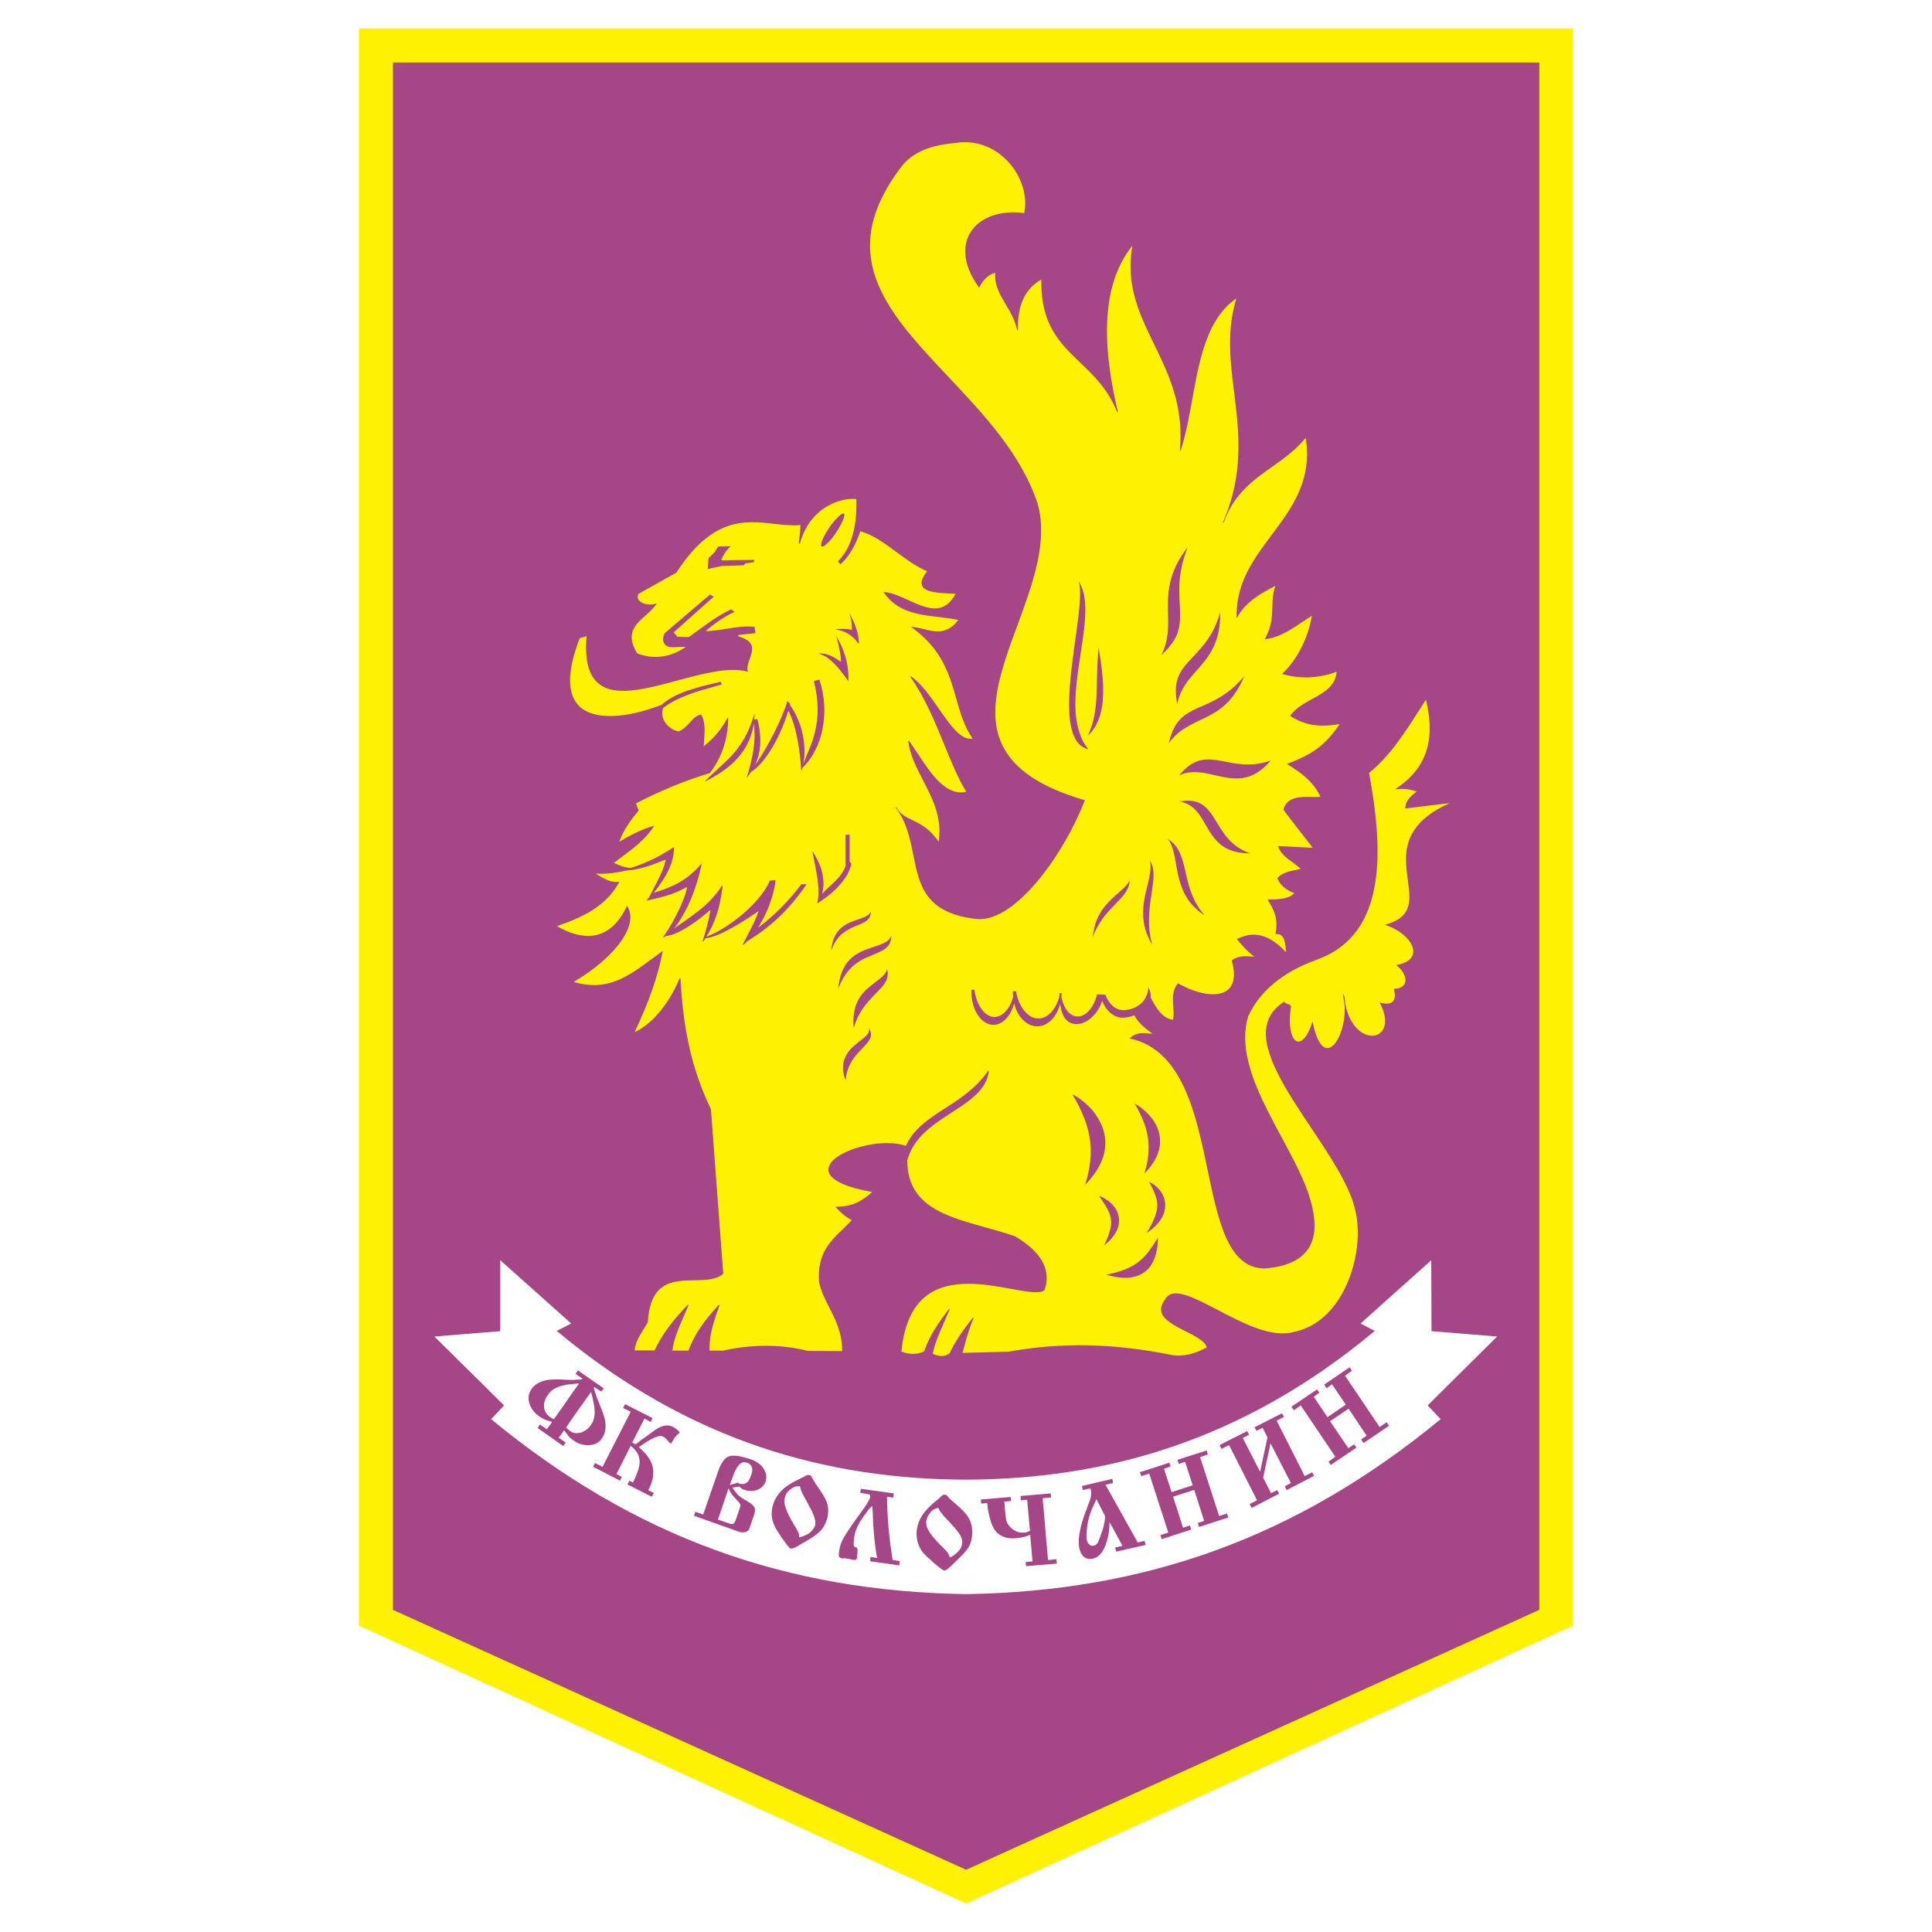<?xml version="1.0" encoding="utf-8"?>
<!-- Generator: Adobe Illustrator 13.0.0, SVG Export Plug-In . SVG Version: 6.00 Build 14948)  -->
<!DOCTYPE svg PUBLIC "-//W3C//DTD SVG 1.0//EN" "http://www.w3.org/TR/2001/REC-SVG-20010904/DTD/svg10.dtd">
<svg version="1.0" id="Layer_1" xmlns="http://www.w3.org/2000/svg" xmlns:xlink="http://www.w3.org/1999/xlink" x="0px" y="0px"
	 width="192.756px" height="192.756px" viewBox="0 0 192.756 192.756" enable-background="new 0 0 192.756 192.756"
	 xml:space="preserve">
<g>
	<polygon fill-rule="evenodd" clip-rule="evenodd" fill="#FFFFFF" points="0,0 192.756,0 192.756,192.756 0,192.756 0,0 	"/>
	<polygon fill-rule="evenodd" clip-rule="evenodd" fill="#FFF200" points="35.805,162.189 96.391,189.922 156.951,162.189 
		156.951,2.834 35.805,2.834 35.805,162.189 	"/>
	<polygon fill-rule="evenodd" clip-rule="evenodd" fill="#A54686" points="39.204,160.617 96.391,186.547 153.577,160.617 
		153.577,6.234 39.204,6.234 39.204,160.617 	"/>
	<path fill-rule="evenodd" clip-rule="evenodd" fill="#FFF200" d="M103.531,50.269c1.053,3.769-0.505,8.001-2.012,12.094
		c-1.641,4.454-3.189,8.661-1.457,12.094c1.194,2.366,3.855,4.123,8.136,5.369l0.04,0.012l-0.015,0.039
		c-1.966,5.116-6.775,12.071-10.695,11.822c-5.238-0.545-5.803-3.374-6.402-6.368c-0.327-1.636-0.666-3.327-1.768-4.759v0
		c-0.001-0.002-0.002-0.003-0.003-0.005l0.063-0.042c0.001,0.002,0.002,0.004,0.003,0.005l0,0c0.385,0.714,0.958,0.987,1.623,1.304
		c0.804,0.384,1.714,0.831,2.602,2.141c0.053-0.354,0.085-0.698,0.085-1.031c0-1.924-0.822-3.512-1.621-5.056
		c-0.676-1.306-1.314-2.541-1.492-3.957l0.068-0.027l0.919,1.344c1.303,1.974,2.78,4.203,4.8,3.748
		c-0.827-1.35-1.49-2.973-2.191-4.692c-0.933-2.289-1.898-4.656-3.386-6.774l0.053-0.053c1.058,0.733,1.954,2.026,2.821,3.276
		c1.121,1.616,2.181,3.139,3.335,2.939c-0.841-1.224-1.228-2.57-1.633-3.994c-0.684-2.407-1.392-4.896-4.416-7.082l-0.108-0.078
		l0.133,0.009c0.347,0.025,0.708,0.114,1.091,0.208c1.187,0.292,2.412,0.586,3.502-0.905c-0.628-0.126-1.28-0.207-1.911-0.283
		c-2.134-0.256-4.149-0.498-5.506-2.436l-0.046-0.066l0.08,0.006c0.763,0.057,1.604,0.44,2.418,0.812
		c1.728,0.788,3.512,1.594,4.692-0.637c-0.099-0.005-0.438-0.021-0.438-0.021c-1.214-0.053-2.59-0.114-2.892-0.781
		c-0.04-0.088-0.06-0.183-0.06-0.286c0-0.312,0.19-0.699,0.559-1.164c-0.98-0.386-2.016-1.146-3.018-1.885
		c-1.217-0.897-2.476-1.821-3.653-2.092c-0.359,1.028-0.905,2.315-1.951,3.253l-0.028,0.025l-0.252-0.284l0.025-0.025
		c1.211-1.211,1.823-3.133,1.823-5.719c0-0.151-0.003-0.306-0.007-0.461c-0.937-0.194-4.44,0.351-5.61,4.316
		c-0.031,0.093-0.049,0.142-0.093,0.131c-0.049-0.011-0.052-0.025,0.015-0.557c0.049-0.388,0.163-1.297,0.063-1.343
		c0,0-0.014,0-0.069,0.044c-0.818,0.058-1.645-0.036-2.52-0.134c-2.883-0.326-6.151-0.695-9.744,4.874l-3.743,2.096
		c-0.148,0.194-0.155,0.411-0.022,0.609c0.237,0.352,0.916,0.611,1.707,0.396l0.098-0.026l-0.056,0.084
		c-0.275,0.417-0.676,0.771-1.064,1.116c-1.042,0.924-2.027,1.795-0.831,3.775c1.639,0.645,3.361,0.405,4.871-0.658
		c-0.228,0.008-1.278,0.045-1.278,0.045c-0.285,0.026-0.664-0.048-0.872-0.334c-0.128-0.176-0.233-0.498,0.007-1.051l4.537-3.874
		l0.373,0.218c0,0-3.939,3.513-3.995,3.562c0.044,0.051,0.379,0.44,0.379,0.44l1.119,0.032l1.101-0.794
		c0.978-0.719,1.901-1.398,3.129-1.972l0.36,0.24l-0.061,0.029c-1.001,0.477-1.93,1.104-2.838,1.898
		c0.711-0.012,1.417-0.121,2.099-0.233c0.953-0.157,1.854-0.305,2.757-0.19l0.029,0.003l0.085,0.626c0,0-1.639,0.171-1.705,0.178
		c0,0.04,0,0.108,0,0.142c0.673,0.192,1.091,0.453,1.27,0.799c0.076,0.146,0.105,0.3,0.105,0.458c0,0.319-0.121,0.656-0.239,0.986
		c-0.115,0.322-0.234,0.652-0.234,0.957c0,0.092,0.01,0.181,0.036,0.267l0.019,0.064l-0.065-0.018
		c-1.833-0.495-4.44,0.208-6.962,0.887c-3.207,0.864-6.236,1.68-7.896,0.289c-0.826-0.691-1.232-1.875-1.232-3.601
		c0-0.347,0.019-0.719,0.052-1.111c-0.09,0.029-0.686,0.215-0.686,0.215c-0.64,1.657-0.959,3.059-0.959,4.197
		c0,1.102,0.3,1.958,0.9,2.558c1.379,1.38,4.466,1.332,8.244-0.123c1.309-1.214,3.611-1.76,5.461-2.199l0.424-0.101l0.103,0.272
		l-0.92,0.264c-1.548,0.431-3.474,0.968-4.93,2.083c-0.192,0.602-0.018,1.083,0.163,1.38c0.296,0.49,0.835,0.856,1.385,0.958
		c0.485-0.194,0.808-0.55,1.12-0.893c0.329-0.361,0.639-0.703,1.095-0.784l0.025-0.005l0.014,0.022
		c0.264,0.422,0.338,0.982,0.338,1.571c0,0.401-0.035,0.816-0.068,1.209c0,0-0.02,0.255-0.029,0.374
		c1.022-0.803,1.804-1.734,2.382-2.847l0.072,0.018c-0.029,2.109-0.621,3.901-1.829,5.491c-2.417,0.723-4.897,1.742-7.372,3.027
		c0.022,0.06,0.261,0.715,0.261,0.715c-0.845,1.009-1.496,1.932-1.93,3.109c1.069-0.625,2.215-1.241,3.387-1.572l0.095-0.027
		l-0.052,0.083c-0.781,1.258-2.088,2.228-3.352,3.166c0,0-0.523,0.391-0.613,0.458c0.589,0.3,1.182,0.483,1.664,0.506
		c1.731-0.535,2.962-1.207,4.279-2.051l0.059-0.038l-0.001,0.071c-0.022,1.403-0.635,2.756-2.019,4.494
		c2.015-0.621,3.311-1.246,4.692-2.845l0.094-0.109l-0.028,0.141c-0.382,1.936-1.298,4.583-2.727,6.368
		c0.217-0.151,0.557-0.388,0.557-0.388c1.69-1.171,3.149-2.182,4.206-3.876l0.07,0.024c-0.233,2.1-0.769,3.755-1.625,5.069
		c1.91-0.673,5.341-3.195,6.347-5.621l0.034-0.019l0.04,0.038c0.019,0.018,0.131-0.008,0.192-0.022
		c0.115-0.027,0.215-0.05,0.265-0.004c0.012,0.011,0.025,0.031,0.025,0.061c0,0.005,0,0.011-0.001,0.018
		c-0.134,1.139-0.683,3.017-1.757,4.663c1.552-1.14,3.113-2.706,4.333-4.351h0.529l-0.041,0.06
		c-1.663,2.421-3.529,4.207-5.865,5.612l-0.095,0.098l-0.317,0.288l-0.055-0.048l0.494-0.954c0.426-0.805,0.821-1.57,1.082-2.376
		c-0.778,0.548-3.762,2.588-5.294,2.713l-0.224,0.324l-0.069-0.031c0.366-1.147,0.614-2.041,0.791-3.136
		c-1.011,0.907-3.139,2.531-4.463,2.621l-0.203,0.152l-0.055-0.048l0.058-0.074c0,0,0.043-0.053,0.014-0.036
		c0-0.047,0.042-0.089,0.057-0.072c0.957-1.41,2.057-3.558,2.262-4.83c-1.285,0.72-2.117,0.924-3.468,1.247l-0.579,0.139l0.26-0.357
		l0.418-0.809c0.534-1.016,1.08-2.063,1.235-2.942c-1.265,0.515-2.604,1.017-3.895,1.091c-0.804,0.177-1.983,0.392-3.086,0.312
		c0.83,0.53,1.581,0.942,2.285,0.806l0.078-0.015l-0.038,0.07c-1.287,2.424-3.736,3.541-6.205,4.378
		c1.582,0.908,2.991,1.187,4.186,0.817c1.143-0.354,2.081-1.293,2.789-2.793l0.031-0.065l0.036,0.062
		c0.193,0.33,0.29,0.694,0.29,1.089c0,0.236-0.035,0.484-0.104,0.743c-0.557,2.068-3.174,4.343-5.549,5.707
		c3.333,1.027,5.507-0.584,7.804-2.296l1.083-0.796l-0.018,0.096c-0.471,2.444-1.365,5-2.799,8.026
		c1.772-0.836,3.45-2.844,4.502-5.408l0.073,0.012c0.223,3.83,0.758,8.377,3.044,13.064l1.23,16.422
		c-0.681,0.611-1.739,0.631-2.859,0.652c-2.171,0.043-4.416,0.088-4.668,4.184l-0.403,0.672c-0.431,0.693-0.872,1.412-0.905,2.139
		c0.084,0,1.944,0,1.988,0c0.7-1.51,1.693-2.873,3.319-4.557l0.062,0.041l-0.494,1.162c-0.483,1.104-0.979,2.244-1.119,3.379
		c0.085,0,1.557,0,1.604,0c0.556-1.51,1.494-2.924,3.042-4.58l0.064,0.039l-0.047,0.135c-0.489,1.396-0.953,2.725-0.953,4.068
		c0,0.111,0.004,0.225,0.011,0.338c0.07,0,1.35,0,1.35,0c2.885-0.652,5.812-0.645,8.458,0.025c0,0,3.337,0.023,3.412,0.025
		c0-0.01,0-0.018,0-0.025c0-1.809-0.648-3.078-1.276-4.305c-0.44-0.861-0.855-1.672-1.033-2.633
		c-0.011-0.176-0.017-0.346-0.017-0.51c0-2.408,1.21-3.564,2.384-4.684c0,0,0.844-0.852,0.908-0.914
		c-0.547-0.25-1.175-0.816-1.59-1.277l-0.057-0.062h0.085c1.747,0,2.638-0.633,3.594-1.463c-2.583-0.467-4.083-1.152-4.334-1.988
		c-0.024-0.082-0.037-0.166-0.037-0.25c0-0.316,0.171-0.643,0.505-0.959c1.338-1.266,5.069-2.17,7.229-1.41
		c0.775-1.723,2.292-2.705,3.901-3.744c1.522-0.982,3.096-1.998,4.308-3.744l0.069,0.027c-0.226,1.881-1.91,2.971-3.693,4.125
		c-1.885,1.221-3.834,2.482-4.45,4.801c0.02,4.51,3.801,5.559,7.804,6.668c0.973,0.271,1.978,0.551,2.935,0.885
		c2.654,1.545,3.678,3.402,2.945,5.391c-0.516,0.373-1.743,0.148-3.298-0.137c-2.575-0.469-6.102-1.115-8.454,0.67
		c-1.421,1.078-2.265,2.955-2.512,5.576c0.784,0.32,1.612,0.311,2.257-0.012c0.624-1.742,1.489-2.902,2.492-4.248l0.066,0.037
		l-0.598,1.404c-0.442,1-0.898,2.033-1.093,3.049c0.531,0.227,1.101,0.373,1.671-0.043c0.502-1.072,1.311-2.303,2.339-3.561
		l0.064,0.039c-0.439,1.012-0.721,2.061-0.993,3.074c0,0-0.086,0.32-0.107,0.398c0.1-0.002,4.611-0.125,4.611-0.125
		c5.314-0.953,10.511-0.84,16.351,0.355c1.089,0.137,2.139-0.102,3.396-0.768c-0.101-0.596-1.048-1.08-2.058-1.59
		c-1.12-0.566-2.278-1.152-2.47-1.982c-0.019-0.08-0.027-0.16-0.027-0.24c0-0.291,0.118-0.59,0.357-0.904
		c0.144-0.307,0.363-0.512,0.654-0.609c0.984-0.332,2.681,0.555,4.646,1.582c2.506,1.311,5.345,2.795,7.541,2.203
		c1.859-0.354,3.467-1.549,4.646-3.455c1.615-2.609,2.217-6.301,1.463-8.98c-0.588-2.334-2.478-5.162-4.304-7.898
		c-2.476-3.707-5.036-7.539-4.462-10.27c0.203-0.967,0.769-1.736,1.729-2.348l0.047-0.031l0.011,0.055
		c0.021,0.102,0.167,0.15,0.309,0.195c0.168,0.055,0.343,0.113,0.326,0.275c-0.316,2.1,0.085,3.332,0.646,3.467
		c0.382,0.09,0.967-0.352,1.463-1.861l0.044-0.135l0.029,0.139c0.384,1.848,0.9,2.373,1.266,2.488
		c0.247,0.078,0.502-0.004,0.759-0.244c0.651-0.609,1.159-2.1,1.159-3.623c0-0.162-0.015-0.326-0.026-0.488
		c-0.06-0.291-0.107-0.602-0.137-0.938l0.075-0.012c0.073,0.303,0.112,0.617,0.136,0.934c0.382,1.869,1.329,2.82,2.169,3.086
		c0.584,0.184,1.136,0.051,1.476-0.354c0.497-0.594,0.433-1.643-0.173-2.803l-0.04-0.076l0.083,0.021
		c0.579,0.15,0.989,0.113,1.22-0.113c0.142-0.141,0.214-0.352,0.214-0.631c0-0.176-0.028-0.377-0.084-0.605l-0.012-0.047h0.048
		c0.544-0.01,0.931-0.225,1.062-0.586c0.032-0.09,0.048-0.186,0.048-0.287c0-0.441-0.307-0.97-0.855-1.445l-0.061-0.052l0.078-0.014
		c0.987-0.178,1.559-0.624,1.609-1.256c0.003-0.031,0.004-0.062,0.004-0.093c0-0.953-1.141-2.061-2.71-2.612l-0.114-0.04
		l0.116-0.033c1.883-0.52,2.321-1.529,2.321-2.779c0-0.523-0.077-1.088-0.157-1.677c-0.087-0.642-0.18-1.325-0.18-2.022
		c0-1.951,0.745-4.014,4.354-5.624c-0.404,0.049-4.439,0.537-4.439,0.537l0.003-0.046c0.05-0.76,0.577-1.201,1.148-1.654
		c-0.677-0.212-1.292-0.329-2.043-0.208l-0.027-0.07c2.263-1.485,3.366-3.444,3.366-6.047c0-0.868-0.128-1.81-0.37-2.828
		c-0.091,0.14-0.781,1.207-0.781,1.207c-1.396,2.184-2.842,4.442-4.897,6.094c0.467,2.535,0.848,5.239,0.848,7.798
		c0,4.842-1.361,9.166-6.072,10.842c-3.389,1.229-5.695,3.143-6.853,5.684c-0.194,0.676-0.282,1.367-0.282,2.066
		c0,3.211,1.844,6.637,3.638,9.969c0.59,1.096,1.2,2.229,1.717,3.312c1.045,2.178,1.568,4.008,1.568,5.473
		c0,0.838-0.172,1.559-0.516,2.152c-0.725,1.254-2.225,1.977-4.461,2.146c-3.643,0-4.635-4.754-5.685-9.787
		c-1.173-5.621-2.502-11.99-7.72-13.148l-0.073-0.018l0.057-0.049c0.628-0.553,1.169-0.537,2.247-0.406
		c-0.002,0-0.01-0.006-0.01-0.006c-0.663-0.49-1.41-1.045-1.822-1.848c-0.381,0.16-0.775,0.246-1.177,0.246
		c-0.855,0-1.654-0.682-2.025-1.691c-0.423,1.309-1.521,2.326-2.541,2.326c-0.942,0-1.492-0.688-1.657-2.008
		c-0.347,1.322-1.262,2.234-2.275,2.234c-1.06,0-1.995-0.939-2.314-2.295c-0.341,1.281-1.157,2.145-2.075,2.145
		c-1.21,0-2.194-1.498-2.194-3.336V98.75h0.299l0.005,0.033c0.226,1.553,1.063,2.682,1.992,2.682c0.788,0,1.503-0.758,1.865-1.959
		l-0.025-0.465v-0.139h0.322l0.007,0.031c0.28,1.58,1.193,2.684,2.22,2.684c0.912,0,1.734-0.865,2.094-2.195V99.08h0.038
		c0,0,0.019,0.002,0.038,0.004V99.08h0.114l0.041-0.004l-0.004,0.041c0,0-0.024,0.348-0.025,0.348
		c0.161,0.729,0.589,1.949,1.637,1.949c0.814,0,1.585-0.875,1.917-2.18l0.008-0.029l0.612,0.027h0.203l0.01,0.023
		c0.383,0.969,1.026,1.523,1.767,1.523c1.027,0,2.305-0.557,2.524-2.123l0.02-0.139l0.054,0.129
		c0.105,0.254,0.158,0.494,0.158,0.715c0,0.049-0.002,0.098-0.008,0.145c0.502,1.004,1.211,2.156,2.241,2.23
		c0.033-0.195,0.049-0.396,0.049-0.6c0-0.24-0.017-0.482-0.033-0.723c-0.017-0.236-0.032-0.475-0.032-0.711
		c0-0.553,0.089-1.094,0.478-1.572l0.02-0.025l0.028,0.016c2.051,1.145,3.982,1.404,4.921,0.664c0.672-0.531,0.819-1.545,0.429-2.93
		l-0.008-0.025l0.021-0.016c0.628-0.476,1.358-0.427,2.002-0.384c0,0,0.131,0.008,0.236,0.014c-0.684-0.486-1.36-1.268-1.711-1.707
		l-0.029-0.037l0.042-0.021c2.117-1.085,3.707,0.116,4.865,1.326c-0.004-0.041-0.008-0.083-0.008-0.083
		c-0.091-0.991-0.162-1.774-1.008-1.729l-0.049,0.002l0.009-0.047c0.062-0.34,0.093-0.641,0.093-0.919
		c0-0.857-0.29-1.503-0.849-2.429l-0.035-0.058h0.067c0.734,0,2.083-0.004,2.598-0.634c-0.688-0.228-1.476-0.794-1.687-1.51
		c0.484-0.526,1.216-0.676,1.923-0.821c0,0,0.295-0.063,0.404-0.087c-0.225-0.214-0.482-0.41-0.762-0.614
		c-0.601-0.438-1.223-0.89-1.497-1.61l-0.02-0.054c0,0,3.318,0.168,3.476,0.176c-0.095-0.122-1.429-1.844-1.429-1.844
		s-1.489-1.921-1.496-1.955c0.335-1.337,1.797-1.302,2.864-1.276c0.315,0.008,0.608,0.011,0.838-0.017
		c-0.725-1.531-1.962-2.405-3.279-3.231l-0.064-0.041l0.071-0.027c2.346-0.91,3.663-1.707,5.183-3.949
		c-1.553,0.252-3.219,0.316-4.911-0.804l-0.033-0.022l0.023-0.032c0.548-0.755,1.385-1.214,2.194-1.657
		c1.177-0.645,2.285-1.259,2.431-2.705c-1.029,0.386-3.046,0.904-5.392,0.234l-0.064-0.019l0.049-0.046
		c1.451-1.352,2.565-3.557,2.935-5.773c-0.132,0.087-0.766,0.509-0.766,0.509c-1.298,0.875-2.524,1.702-3.864,1.828l-0.07,0.007
		l0.033-0.063c0.671-1.242,0.695-2.229,0.719-3.184c0.017-0.7,0.04-1.365,0.314-2.074c-1.424,0.75-2.893,1.53-3.808,3.113
		l-0.068,0.117l-0.003-0.135c-0.002-0.075-0.003-0.149-0.003-0.222c0-3.264,1.777-5.641,3.498-7.942
		c1.739-2.327,3.529-4.721,3.529-8.065c0-0.516-0.046-1.057-0.138-1.622c-0.975,1.203-2.181,2.062-3.352,2.891
		c-1.887,1.335-3.839,2.715-4.832,5.585c0,0,0,0.001,0,0.002l-0.071-0.027c0-0.001,0.001-0.002,0.001-0.002
		c1.192-2.772,1.553-5.278,1.553-7.643c0-1.837-0.217-3.589-0.432-5.315c-0.207-1.672-0.409-3.296-0.409-4.935
		c0-1.462,0.166-2.937,0.627-4.467c-2.929,2.017-3.672,6.069-4.383,9.998c-0.319,1.761-0.649,3.582-1.173,5.184l-0.074-0.015
		c0.045-0.499,0.066-0.98,0.066-1.447c0-3.718-1.338-6.472-2.637-9.145c-1.203-2.477-2.354-4.842-2.354-7.795
		c0-0.649,0.062-1.331,0.186-2.044c-1.689,2.104-2.537,4.912-2.537,8.498c0,2.351,0.362,5.035,1.084,8.071l-0.072,0.023
		c-0.895-2.256-2.311-3.613-3.681-4.925c-1.998-1.913-3.886-3.721-3.886-8.051c0-0.078,0.001-0.157,0.002-0.237
		c-1.567,0.882-2.336,2.453-2.336,4.801c0,0.075,0.001,0.151,0.002,0.228l-0.074,0.008c-0.197-0.972-0.669-1.766-1.125-2.533
		c-0.551-0.925-1.073-1.804-1.073-2.909c0-0.088,0.006-0.179,0.013-0.27c-0.63,0.146-1.202,0.661-1.574,1.434l-0.028,0.057
		l-0.038-0.052c-1.435-1.975-1.749-3.953-0.862-5.426c0.931-1.547,2.999-2.298,5.399-1.969c0.06-0.312,0.092-0.63,0.092-0.952
		c0-1.514-0.646-3.084-1.795-4.275c-1.38-1.429-3.25-2.076-5.134-1.773c-2.632,0.227-4.357,0.979-5.428,2.37
		c-2.304,3.037-3.194,5.693-3.123,8.136c0.001,0.02,0.001,0.039,0.002,0.058c0.005,0.156,0.018,0.312,0.031,0.466
		c0.009,0.097,0.018,0.194,0.029,0.292c0.009,0.079,0.021,0.158,0.032,0.237c0.026,0.176,0.056,0.352,0.09,0.526
		c0.016,0.079,0.032,0.159,0.049,0.237c0.036,0.158,0.077,0.314,0.12,0.471c0.025,0.091,0.048,0.183,0.076,0.273
		c0.035,0.115,0.076,0.228,0.114,0.342c1.181,3.461,4.126,6.591,7.299,9.957C98.217,41.418,101.908,45.334,103.531,50.269
		L103.531,50.269z M75.206,56.089l-0.862,0.126l-0.127,0.178l-1.268,0.051l-0.939,0.025l-1.396,0.304l0.076-1.091l0.609-0.583
		l0.355-0.583l1.244-0.025c-0.482,0.482-0.762,0.914-0.939,1.421l0.99-0.025l2.308-0.025L75.206,56.089L75.206,56.089z
		 M84.517,62.761c0.178,0.026,0.33,0.051,0.482,0.077c0-0.609-0.025-0.863-0.253-1.675c0.609,1.167,0.964,2.106,0.939,3.095
		c-0.381-0.533-0.761-0.862-1.167-1.091c-0.38-0.203-0.787-0.304-1.192-0.38C83.781,62.736,84.162,62.736,84.517,62.761
		L84.517,62.761z M81.929,54.276c0.046-0.343,0.358-0.976,0.812-1.638c0.076-0.127,0.152-0.229,0.253-0.355
		c0.533-0.685,1.041-1.142,1.193-1.04c0.203,0.127-0.152,0.964-0.761,1.877c-0.152,0.229-0.305,0.431-0.432,0.609
		c-0.457,0.533-0.862,0.888-1.015,0.787c-0.028-0.021-0.043-0.058-0.051-0.104V54.276L81.929,54.276z M81.929,65.197
		c0.381,0,0.736,0.127,1.065,0.279c0.305,0.152,0.609,0.355,0.914,0.558c-0.025-0.787-0.178-1.522-0.482-2.588
		c0.558,0.938,0.913,1.852,1.091,2.791c0.102,0.559,0.152,1.142,0.127,1.7c-0.051-0.051-0.102-0.102-0.127-0.152
		c-0.507-0.71-1.015-1.345-1.522-1.801c-0.355-0.33-0.71-0.558-1.065-0.685c-0.102-0.051-0.229-0.076-0.33-0.102
		C81.727,65.197,81.828,65.197,81.929,65.197L81.929,65.197z M80.052,76.614c-0.025,0.102-0.051,0.229-0.102,0.33
		c-0.127-1.877-0.431-4.389-1.294-6.038c-0.685,2.309-2.207,5.201-3.729,6.115c-0.126,0.203-0.279,0.38-0.431,0.583
		c0.558-1.827,0.964-3.627,0.71-5.404c-0.279,1.827-1.167,3.121-2.257,4.084c-0.838,0.736-1.776,1.269-2.664,1.726
		c0.913-0.964,1.826-1.7,2.664-2.562c0.938-1.015,1.75-2.233,2.334-4.288c0,0.229-0.026,0.432-0.026,0.635l0.305-0.051
		c0.482,1.852,0.355,3.349-0.228,4.592c1.294-1.801,2.791-4.82,3.222-6.394l0.279,0.279c0,0.025-0.025,0.051-0.025,0.102
		c1.294,1.827,1.674,4.136,1.345,5.861c0.685-1.827,2.105-4.06,1.041-8.246l0.558-0.127c0.051,0.203,0.126,0.406,0.177,0.583
		c0.457,1.801,0.381,3.501,0,4.922C81.548,74.711,80.864,75.853,80.052,76.614L80.052,76.614z M81.929,89.883
		c-0.152,0.102-0.279,0.178-0.406,0.279c0.381-1.421-0.102-3.273-0.482-5.252c0.381,0.558,0.686,1.167,0.888,1.776
		c0.254,0.812,0.305,1.649,0.102,2.512c0.254-0.33,0.609-0.634,0.964-0.964c0.533-0.482,1.091-1.066,1.371-1.827v-3.121h0.152h0.253
		v2.664l0.178,0.254c-0.101,0.381-0.253,0.736-0.431,1.091c-0.38,0.635-0.914,1.244-1.522,1.776
		C82.64,89.375,82.285,89.629,81.929,89.883L81.929,89.883z M82.995,94.678c-0.025,0.051-0.051,0.127-0.076,0.178
		c0.025-0.178,0.051-0.33,0.076-0.482c0.203-1.243,0.837-1.827,1.522-2.207c0.964-0.507,2.055-0.558,2.359-1.192
		c0,0.059,0,0.118,0,0.178c-0.152,1.015-1.293,0.989-2.359,1.674C83.934,93.156,83.375,93.688,82.995,94.678L82.995,94.678z
		 M86.876,103.432c-0.228,0.938-1.827,1.623-2.359,3.5c-0.076,0.254-0.127,0.533-0.152,0.838c-0.457-1.168-0.254-2.004,0.152-2.639
		c0.787-1.244,2.461-1.725,2.157-2.562c0.101,0.152,0.178,0.305,0.203,0.432C86.902,103.152,86.902,103.305,86.876,103.432
		L86.876,103.432z M86.876,99.65c-0.634,0.686-1.319,1.574-1.7,2.918c-0.229-2.334,0.736-3.451,1.7-4.211
		c0.761-0.635,1.522-1.041,1.624-1.7C88.856,97.926,87.892,98.535,86.876,99.65L86.876,99.65z M86.876,95.363
		c-0.786,0.304-1.649,0.736-2.359,1.648c-0.33,0.432-0.634,0.965-0.888,1.65c0.101-1.193,0.431-2.005,0.888-2.614
		c0.634-0.837,1.522-1.192,2.359-1.471c0.939-0.33,1.801-0.533,2.055-1.218C88.906,94.627,87.993,94.881,86.876,95.363
		L86.876,95.363z M114.581,122.891c-0.05,0.051-0.126,0.076-0.177,0.127c0.051-0.102,0.127-0.203,0.177-0.305
		c1.32-2.283,0.99-3.02,0.077-4.795C116.434,118.756,117.145,121.115,114.581,122.891L114.581,122.891z M114.581,111.17
		c1.193,1.268,1.878,3.271,0,5.479c-0.126,0.127-0.253,0.279-0.405,0.432c0.229-0.734,0.355-1.395,0.405-2.004
		c0.026-0.381,0.026-0.762,0-1.117c-0.101-1.344-0.608-2.535-1.369-3.855C113.669,110.357,114.15,110.713,114.581,111.17
		L114.581,111.17z M114.581,124.895c0.306-0.406,0.609-0.863,0.939-1.395c0.025,1.014-0.203,2.232-0.939,3.07
		c-0.735,0.785-1.952,1.217-3.932,0.684c-0.102-0.025-0.203-0.051-0.305-0.076c0.102-0.025,0.203-0.051,0.305-0.051
		C112.654,126.67,113.669,126.062,114.581,124.895L114.581,124.895z M110.649,119.871c1.116,0.889,1.547,2.436,0,3.959
		c-0.152,0.127-0.305,0.279-0.482,0.404c0.203-0.43,0.381-0.811,0.482-1.166c0.305-0.914,0.254-1.521,0-2.105
		c-0.203-0.508-0.559-0.99-0.989-1.65C110.016,119.439,110.345,119.643,110.649,119.871L110.649,119.871z M107.63,109.545
		c0.305,0.229,0.635,0.482,0.938,0.787c0.279,0.254,0.533,0.533,0.736,0.863c1.065,1.471,1.522,3.525,0,5.758
		c-0.203,0.305-0.457,0.609-0.736,0.939c-0.102,0.102-0.202,0.203-0.304,0.305c0.126-0.381,0.229-0.762,0.304-1.117
		c0.355-1.598,0.331-2.969,0-4.287c-0.202-0.838-0.532-1.648-0.938-2.461c-0.202-0.381-0.405-0.762-0.634-1.143
		C107.199,109.291,107.428,109.418,107.63,109.545L107.63,109.545z M119.529,90.847c-0.812-0.685-1.319-1.497-1.624-2.334
		c-0.405-1.04-0.533-2.131-0.711-3.07c-0.151-0.735-0.329-1.344-0.71-1.75c0.279,0.152,0.508,0.355,0.71,0.583
		c0.33,0.355,0.533,0.812,0.711,1.294c0.482,1.396,0.533,3.146,1.624,4.871c0.178,0.305,0.406,0.584,0.659,0.888
		C119.96,91.177,119.732,91,119.529,90.847L119.529,90.847z M119.529,81.104c-0.406-0.507-0.889-0.914-1.624-1.091
		c-0.076-0.025-0.127-0.051-0.203-0.051c0.051-0.025,0.127-0.025,0.203-0.025c0.66-0.102,1.192-0.051,1.624,0.126
		c2.004,0.787,1.953,3.958,5.201,5.075C121.103,85.164,120.747,82.652,119.529,81.104L119.529,81.104z M126.785,75.878
		c-2.562,3.019-4.896,1.345-7.256,1.167c-0.533-0.025-1.091,0-1.624,0.203c-0.076,0.051-0.178,0.076-0.254,0.102
		c0.076-0.102,0.178-0.178,0.254-0.279c0.558-0.634,1.091-0.964,1.624-1.142C121.533,75.244,123.512,77.02,126.785,75.878
		L126.785,75.878z M124.146,67.455c-1.242,2.969-2.968,3.73-4.617,4.491c-0.558,0.279-1.116,0.558-1.624,0.914
		c-0.254,0.178-0.482,0.381-0.711,0.609c-0.202,0.203-0.405,0.431-0.583,0.71c0.152-0.685,0.33-1.218,0.583-1.649
		c0.204-0.381,0.433-0.66,0.711-0.914c0.457-0.431,1.015-0.71,1.624-0.989C120.849,70.042,122.473,69.459,124.146,67.455
		L124.146,67.455z M119.529,64.994c0.812-0.888,1.675-2.004,2.207-3.882c0.051,2.969-1.091,4.364-2.207,5.633
		c-0.609,0.685-1.218,1.344-1.624,2.182c-0.203,0.381-0.355,0.812-0.456,1.319c-0.305-1.599-0.077-2.562,0.456-3.375
		C118.312,66.237,118.92,65.679,119.529,64.994L119.529,64.994z M117.194,56.773c0.178-0.431,0.406-0.888,0.711-1.345
		c0.178-0.253,0.355-0.533,0.584-0.812c-0.279,0.685-0.457,1.319-0.584,1.903c-0.711,3.248,0.457,5.175-0.711,7.281
		c-0.304,0.482-0.71,1.015-1.318,1.548C117.322,62.457,115.749,60.072,117.194,56.773L117.194,56.773z M114.581,87.93
		c0.179-0.787,0.306-1.472,0.128-2.055c1.167,1.598-0.812,4.693,0.253,8.397c-0.152-0.254-0.278-0.482-0.381-0.736
		C113.593,91.431,114.201,89.502,114.581,87.93L114.581,87.93z M112.704,87.828c-0.025,1.192-1.015,1.877-2.055,3.044
		c-0.482,0.533-0.939,1.142-1.345,1.954c-0.102,0.203-0.203,0.431-0.279,0.685c0.051-0.508,0.152-0.99,0.279-1.421
		c0.33-0.914,0.812-1.599,1.345-2.131C111.512,89.046,112.451,88.488,112.704,87.828L112.704,87.828z M108.568,73.341
		c0.432-0.989,0.635-1.852,0.736-2.74c0.202-1.573,0.051-3.222,0.305-5.987c0.558,3.222,0.761,5.962-0.305,7.814
		c-0.203,0.355-0.432,0.66-0.736,0.938C108.568,73.366,108.568,73.366,108.568,73.341L108.568,73.341z M107.63,61.188
		c0.152-1.395,0.203-2.537,0-3.171c1.192,1.827,0.482,5.1,0,8.449c-0.33,2.258-0.559,4.542,0,6.419
		c0.203,0.685,0.508,1.319,0.938,1.852c0,0.025,0,0.025,0,0.025c-0.38-0.102-0.685-0.304-0.938-0.558
		C105.728,72.123,107.148,65.476,107.63,61.188L107.63,61.188z"/>
	<path fill-rule="evenodd" clip-rule="evenodd" fill="#FFFFFF" d="M48.998,141.59c14.36,11.822,29.481,17.176,47.368,17.455
		c0.025,0,0.025,0,0.025,0c17.861-0.279,32.982-5.633,47.343-17.455l-1.294-1.371l6.927-6.875l-6.546-0.533l-0.025-7.078
		l-7.054,6.316l1.421,0.736c-13.37,11.164-27.146,14.791-40.797,14.842c-13.649-0.051-27.452-3.678-40.822-14.842l1.446-0.736
		l-7.079-6.316v7.078l-6.571,0.533l6.952,6.875L48.998,141.59L48.998,141.59z"/>
	<path fill-rule="evenodd" clip-rule="evenodd" fill="#A54686" d="M74.927,145.598c-0.381-0.127-0.71-0.203-0.989-0.279
		c-0.508-0.102-0.914-0.127-1.193-0.025c-0.025,0-0.025,0-0.051,0.025c-0.431,0.152-0.786,0.686-1.091,1.6l-1.446,4.186
		l-0.787-0.279l-0.126,0.406l3.501,1.242l0.99,0.355c0.051,0.025,0.127,0.025,0.203,0.051c0.127,0,0.253,0,0.406-0.025
		c0.203-0.051,0.355-0.152,0.406-0.305l0.102-0.305l0.405-1.166c0.051-0.203,0.077-0.355,0.077-0.482
		c-0.026-0.203-0.152-0.381-0.406-0.584c-0.025-0.025-0.178-0.102-0.431-0.279c-0.152-0.074-0.279-0.152-0.431-0.252
		c-0.051-0.025-0.102-0.051-0.127-0.102c-0.076-0.051-0.152-0.102-0.203-0.127c-0.228-0.229-0.457-0.508-0.66-0.838l0.685-0.102
		c0.076,0.051,0.127,0.127,0.178,0.152c0.076,0.076,0.152,0.127,0.253,0.152c0,0,0.051,0.025,0.102,0.025
		c0.05,0.025,0.101,0.025,0.152,0.051c0.279,0.102,0.609,0.076,0.964,0c0.482-0.152,0.812-0.432,0.964-0.863
		s0.101-0.838-0.152-1.242C75.967,146.131,75.51,145.826,74.927,145.598L74.927,145.598z M73.607,149.758
		c0.152,0.152,0.229,0.279,0.254,0.355s0,0.203-0.051,0.33l-0.355,1.066c-0.102,0.279-0.178,0.432-0.279,0.506
		c-0.076,0.053-0.203,0.053-0.38,0l-0.051-0.023l-1.116-0.381l1.065-3.121c0.026,0.051,0.051,0.102,0.051,0.127
		c0.076,0.178,0.178,0.355,0.305,0.533C73.151,149.252,73.329,149.455,73.607,149.758L73.607,149.758z M74.952,147.145
		c-0.127,0.355-0.254,0.609-0.355,0.711c-0.025,0.025-0.126,0.076-0.304,0.178c-0.051,0.025-0.102,0.025-0.204,0.025
		c-0.051,0-0.102,0-0.152,0c-0.051,0-0.102-0.025-0.152-0.025c-0.076-0.025-0.127-0.076-0.178-0.102l-0.787,0.229
		c0.026-0.076,0.051-0.178,0.102-0.279c0.026-0.102,0.051-0.203,0.102-0.305c0.203-0.584,0.381-0.988,0.558-1.242
		c0.127-0.152,0.229-0.279,0.355-0.355c0.178-0.102,0.38-0.127,0.583-0.051c0.228,0.076,0.38,0.203,0.482,0.406
		C75.079,146.562,75.079,146.816,74.952,147.145L74.952,147.145z"/>
	<path fill-rule="evenodd" clip-rule="evenodd" fill="#A54686" d="M65.717,142.451c-0.178,0.076-0.609,0.406-1.345,0.939
		l-0.406,0.279l-0.304,0.254l-0.254,0.178l-0.33-0.178l1.218-2.385l0.634,0.33l0.178-0.381l-2.74-1.396l-0.203,0.381l0.761,0.381
		l-2.816,5.506l-0.305-0.178l-0.431-0.203l-0.127,0.203l-0.076,0.178l0.076,0.025l0.559,0.279l2.055,1.064l0.178-0.381l-0.533-0.279
		l1.421-2.814c0.609,0.48,0.914,1.014,0.888,1.623c0,0.482-0.228,1.141-0.66,2.029l-0.355-0.178l-0.203,0.381l2.436,1.219
		l0.203-0.381l-0.558-0.254c0.406-0.762,0.558-1.473,0.482-2.105c-0.077-0.736-0.559-1.473-1.421-2.207
		c1.243-0.889,2.029-1.244,2.385-1.066c0.102,0.051,0.203,0.102,0.254,0.178c0.076,0.051,0.127,0.102,0.177,0.178l0.229,0.254
		l0.178,0.102c0.076-0.152,0.152-0.279,0.253-0.432c0.051-0.127,0.127-0.203,0.178-0.254c0.127-0.152,0.279-0.279,0.431-0.432
		c-0.178-0.203-0.406-0.406-0.685-0.559C66.707,142.146,66.25,142.172,65.717,142.451L65.717,142.451z"/>
	<path fill-rule="evenodd" clip-rule="evenodd" fill="#A54686" d="M59.806,143.797c0.102-0.076,0.177-0.178,0.254-0.305
		c0.33-0.457,0.431-1.066,0.304-1.801c-0.076-0.355-0.253-0.914-0.558-1.6v-0.051c-0.152-0.33-0.229-0.557-0.279-0.658
		c-0.076-0.203-0.152-0.508-0.279-0.889c0-0.025,0-0.025,0-0.025v-0.025l0.051-0.051l0.508,0.33l0.177,0.127l0.254-0.33
		l-0.431-0.305l-0.559-0.381l-1.344-0.939l-0.229-0.178l-0.253,0.355l0.482,0.33l0.203,0.152l-0.051,0.076c-0.051,0-0.102,0-0.152,0
		c-0.279,0.025-0.558,0.025-0.787,0.051h-0.025c-0.203,0-0.457-0.025-0.761-0.025c-0.102-0.025-0.204-0.025-0.305-0.025
		c-0.609-0.025-1.09,0-1.42,0.051c-0.71,0.127-1.243,0.432-1.573,0.889c-0.304,0.457-0.38,0.938-0.203,1.496
		c0.178,0.482,0.482,0.914,0.964,1.244c0.152,0.102,0.305,0.203,0.432,0.254c0.126,0.076,0.279,0.127,0.457,0.178l0.406,0.127
		l-0.533,0.734l-0.685-0.482l-0.229,0.355l2.385,1.676l0.178,0.125l0.228-0.354l-0.406-0.279l-0.279-0.203l0.279-0.381l0.254-0.355
		l0.253,0.33c0.127,0.178,0.229,0.305,0.305,0.381c0.051,0.051,0.152,0.127,0.279,0.229c0.051,0.025,0.076,0.051,0.127,0.076
		c0.203,0.152,0.431,0.279,0.66,0.355c0.279,0.076,0.558,0.127,0.837,0.102c0.178,0,0.355-0.025,0.507-0.076
		C59.45,144.051,59.628,143.949,59.806,143.797L59.806,143.797z M56.025,140.523l-0.761,1.066c-0.076-0.025-0.152-0.076-0.203-0.102
		s-0.102-0.051-0.203-0.127c-0.38-0.279-0.583-0.635-0.583-1.092c0-0.381,0.126-0.762,0.406-1.117
		c0.177-0.277,0.431-0.506,0.735-0.658c0.178-0.076,0.381-0.152,0.609-0.229c0.153-0.025,0.305-0.076,0.457-0.102
		c0.152-0.025,0.355-0.051,0.634-0.076c0.203-0.025,0.406-0.051,0.66-0.051l-0.66,0.914L56.025,140.523L56.025,140.523z
		 M58.968,142.146c-0.253,0.381-0.558,0.609-0.939,0.762c-0.05,0-0.076,0.025-0.126,0.025c-0.279,0.076-0.533,0.076-0.787-0.025
		c-0.102-0.051-0.203-0.102-0.279-0.178c-0.152-0.102-0.279-0.203-0.355-0.305l0.634-0.938l0.787-1.117l1.065-1.496
		c0.127,0.482,0.228,0.887,0.279,1.217c0.051,0.254,0.077,0.432,0.077,0.609c0.025,0.305,0,0.584-0.077,0.838
		C59.196,141.768,59.095,141.971,58.968,142.146L58.968,142.146z"/>
	<path fill-rule="evenodd" clip-rule="evenodd" fill="#A54686" d="M114.023,153.768l-0.507,0.127l-3.223-5.76l0.762-0.178
		l-0.076-0.406l-1.649,0.381l-1.396,0.33l0.102,0.406l0.735-0.178c0.051,0.102,0.076,0.178,0.076,0.203
		c0.052,0.254,0.025,0.559-0.076,0.887c-0.127,0.355-0.253,0.686-0.381,1.041c-0.329,0.838-0.532,1.521-0.634,2.08
		c-0.152,0.711-0.178,1.346-0.051,1.854c0.102,0.404,0.279,0.684,0.559,0.861c0.229,0.127,0.507,0.152,0.812,0.076
		c0.102-0.025,0.178-0.051,0.254-0.076c0.405-0.203,0.735-0.633,0.989-1.318s0.381-1.422,0.381-2.232l1.294,2.359l-0.736,0.178
		l0.102,0.404l2.664-0.607l0.279-0.051l-0.102-0.406L114.023,153.768L114.023,153.768z M109.989,152.676
		c-0.151,0.482-0.305,0.889-0.456,1.219c-0.051,0.102-0.127,0.178-0.203,0.229c-0.051,0.051-0.127,0.076-0.203,0.076
		c-0.152,0.051-0.279,0.025-0.405-0.076c-0.128-0.076-0.229-0.229-0.279-0.432c-0.052-0.254-0.052-0.635,0-1.168
		c0.051-0.455,0.126-0.836,0.202-1.115c0.077-0.229,0.152-0.508,0.279-0.812c0.127-0.279,0.279-0.584,0.406-0.889
		c0.025-0.049,0.025-0.102,0.051-0.15l0.862,1.674C110.269,151.561,110.192,152.043,109.989,152.676L109.989,152.676z"/>
	<polygon fill-rule="evenodd" clip-rule="evenodd" fill="#A54686" points="122.117,151.104 121.635,151.256 119.732,145.369 
		120.519,145.115 120.392,144.711 117.475,145.648 117.601,146.055 118.235,145.852 118.996,148.186 116.891,148.871 
		116.13,146.537 116.789,146.309 116.662,145.928 114.023,146.791 113.72,146.867 113.871,147.271 114.023,147.221 114.658,147.018 
		116.561,152.904 115.774,153.158 115.901,153.564 118.844,152.6 118.718,152.193 118.032,152.422 117.043,149.328 119.148,148.643 
		120.138,151.738 119.504,151.941 119.631,152.346 122.117,151.535 122.549,151.408 122.421,151.002 122.117,151.104 	"/>
	<polygon fill-rule="evenodd" clip-rule="evenodd" fill="#A54686" points="130.16,147.271 129.982,146.891 127.369,141.742 
		128.104,141.361 127.902,141.006 125.162,142.4 125.364,142.756 125.974,142.451 126.456,143.416 125.72,146.842 123.994,143.467 
		124.629,143.137 124.426,142.781 122.117,143.949 121.686,144.178 121.863,144.557 122.117,144.432 122.624,144.178 
		125.415,149.682 124.68,150.062 124.883,150.443 127.622,149.023 127.419,148.668 126.812,148.973 126.024,147.424 126.76,144 
		128.79,147.957 128.181,148.287 128.358,148.668 129.982,147.83 131.099,147.246 130.921,146.891 130.16,147.271 	"/>
	<polygon fill-rule="evenodd" clip-rule="evenodd" fill="#A54686" points="138.354,141.895 137.645,142.375 134.193,137.25 
		134.879,136.77 134.65,136.414 132.113,138.139 132.342,138.494 132.899,138.113 134.27,140.143 132.442,141.387 131.073,139.357 
		131.632,138.951 131.403,138.621 129.982,139.584 128.841,140.346 129.094,140.701 129.779,140.219 129.982,140.523 
		133.229,145.344 132.545,145.826 132.773,146.156 135.335,144.432 135.106,144.102 134.523,144.482 132.696,141.793 
		134.549,140.549 136.351,143.238 135.792,143.619 136.046,143.975 138.583,142.248 138.354,141.895 	"/>
	<path fill-rule="evenodd" clip-rule="evenodd" fill="#A54686" d="M95.681,150.342c-0.33-0.279-0.533-0.457-0.609-0.533
		c-0.076-0.051-0.203-0.178-0.355-0.328c-0.051-0.078-0.126-0.127-0.177-0.203c-0.102-0.102-0.178-0.152-0.254-0.152
		c-0.025,0-0.051,0-0.076,0c-0.051,0-0.127,0.025-0.178,0.051c-0.051,0.049-0.127,0.102-0.203,0.178
		c-0.076,0.076-0.126,0.127-0.177,0.176c-0.051,0.051-0.127,0.102-0.254,0.203c-0.533,0.432-0.938,0.838-1.243,1.244
		c-0.482,0.66-0.71,1.344-0.71,2.055c0,0.66,0.203,1.27,0.584,1.801c0.177,0.229,0.583,0.609,1.192,1.143
		c0.355,0.305,0.609,0.508,0.736,0.584c0.102,0.076,0.178,0.127,0.254,0.127c0.025,0,0.025,0,0.025,0
		c0.127,0,0.355-0.152,0.685-0.482c0.355-0.355,0.71-0.686,1.065-1.041s0.609-0.709,0.761-1.014
		c0.177-0.381,0.253-0.812,0.253-1.295c0-0.432-0.076-0.811-0.229-1.166C96.594,151.281,96.239,150.824,95.681,150.342
		L95.681,150.342z M95.985,154.021c-0.025,0.305-0.178,0.557-0.431,0.811c-0.229,0.254-0.507,0.457-0.812,0.559
		c-0.025-0.152-0.076-0.305-0.178-0.457c-0.076-0.102-0.178-0.229-0.355-0.406c-0.076-0.074-0.178-0.176-0.279-0.277
		c-0.507-0.508-0.888-0.939-1.116-1.27c-0.279-0.406-0.406-0.736-0.406-1.064c0-0.33,0.127-0.635,0.355-0.939
		c0.203-0.305,0.507-0.482,0.863-0.533c0.05,0.203,0.203,0.406,0.431,0.66c0,0.025,0.051,0.076,0.152,0.203
		c0.102,0.102,0.254,0.254,0.457,0.482c0.152,0.178,0.381,0.43,0.685,0.76c0.38,0.457,0.609,0.838,0.634,1.143
		c0.025,0.051,0.025,0.127,0.025,0.152C96.01,153.895,96.01,153.945,95.985,154.021L95.985,154.021z"/>
	<path fill-rule="evenodd" clip-rule="evenodd" fill="#A54686" d="M89.008,155.314c-0.025-0.152-0.025-0.279-0.051-0.381
		c-0.152-0.938-0.253-1.852-0.33-2.74c-0.077-1.039-0.127-1.979-0.127-2.865l0.609,0.102l0.076-0.432l-3.298-0.457l-0.051,0.406
		l0.685,0.102c0.127,0.025,0.203,0.051,0.253,0.076c0.051,0.051,0.051,0.1,0.051,0.229c-0.025,0.176-0.177,0.43-0.431,0.836
		c-0.025,0.051-0.203,0.305-0.507,0.711l-0.837,1.168c-0.482,0.709-0.812,1.217-0.989,1.572c-0.178,0.33-0.279,0.711-0.33,1.064
		l-0.051,0.355c0,0.152,0.025,0.254,0.076,0.305s0.127,0.102,0.229,0.102c0.051,0.025,0.127,0.025,0.203,0
		c0.051,0,0.152,0,0.279,0.025c0.025,0,0.076,0,0.127,0.025c0.076,0,0.126,0,0.152,0.025c0.051,0,0.102,0.025,0.178,0.051
		c0.051,0.025,0.126,0.025,0.177,0.025c0.076,0.025,0.178,0.025,0.254,0c0.076-0.025,0.127-0.076,0.152-0.178
		c0.051-0.482,0.077-0.812,0.026-0.938c-0.026-0.076-0.102-0.127-0.178-0.152c-0.102,0-0.152-0.076-0.178-0.178
		c-0.025-0.127,0-0.406,0.051-0.838c0.051-0.305,0.152-0.66,0.33-1.041c0.178-0.379,0.431-0.811,0.787-1.242
		c0.127-0.203,0.253-0.355,0.355-0.482c0.102-0.127,0.203-0.229,0.33-0.33l0.051,0.838c0.025,0.736,0.051,1.344,0.102,1.826
		c0.076,0.939,0.178,1.775,0.33,2.537l-0.659-0.102l-0.051,0.432l2.917,0.406l0.051-0.432l-0.71-0.102
		C89.033,155.568,89.033,155.467,89.008,155.314L89.008,155.314z"/>
	<path fill-rule="evenodd" clip-rule="evenodd" fill="#A54686" d="M81.828,148.693c-0.253-0.355-0.406-0.584-0.457-0.66
		c-0.051-0.102-0.126-0.229-0.254-0.432c-0.051-0.076-0.076-0.152-0.127-0.229c-0.051-0.127-0.126-0.178-0.203-0.203
		s-0.178-0.025-0.254,0c-0.076,0.025-0.152,0.051-0.253,0.127c-0.076,0.051-0.152,0.076-0.203,0.102s-0.152,0.076-0.279,0.127v0.025
		c-0.635,0.279-1.142,0.584-1.522,0.889c-0.634,0.533-1.015,1.141-1.192,1.826c-0.152,0.66-0.127,1.27,0.152,1.877
		c0.101,0.279,0.406,0.762,0.862,1.422c0.279,0.381,0.457,0.635,0.558,0.736c0.102,0.127,0.178,0.178,0.254,0.203
		c0.126,0.023,0.381-0.076,0.787-0.305c0.025-0.025,0.076-0.051,0.102-0.076c0.406-0.229,0.786-0.457,1.167-0.686
		c0.431-0.279,0.761-0.533,0.989-0.812c0.279-0.33,0.457-0.709,0.583-1.166c0.102-0.432,0.127-0.838,0.051-1.193
		C82.513,149.834,82.259,149.303,81.828,148.693L81.828,148.693z M81.32,152.17c0,0.049-0.025,0.102-0.051,0.15
		c-0.126,0.279-0.33,0.508-0.634,0.711c-0.279,0.152-0.558,0.279-0.837,0.33c-0.026,0-0.051,0-0.077,0
		c0.026-0.152,0-0.33-0.076-0.482c-0.076-0.178-0.228-0.457-0.456-0.811c-0.355-0.609-0.635-1.117-0.762-1.523
		c-0.177-0.432-0.203-0.812-0.126-1.115c0.076-0.33,0.253-0.609,0.558-0.838c0.279-0.229,0.583-0.33,0.939-0.305
		c0.025,0,0.025,0.025,0.025,0.025c0.026,0.178,0.102,0.432,0.254,0.736c0.025,0.025,0.152,0.305,0.431,0.785
		c0.102,0.229,0.279,0.533,0.482,0.914c0.254,0.533,0.381,0.965,0.355,1.244C81.346,152.068,81.346,152.117,81.32,152.17
		L81.32,152.17z"/>
	<path fill-rule="evenodd" clip-rule="evenodd" fill="#A54686" d="M104.561,155.645l-0.533-6.164l0.837-0.078l-0.025-0.404
		l-3.019,0.254l0.025,0.43l0.634-0.051l0.279,3.096c-0.202,0.102-0.38,0.178-0.583,0.178c-0.305,0.025-0.584-0.025-0.863-0.152
		c-0.279-0.152-0.481-0.33-0.634-0.533c-0.152-0.176-0.254-0.404-0.305-0.633c-0.025-0.229-0.051-0.457-0.076-0.686
		c-0.025-0.127-0.025-0.305-0.051-0.533s-0.025-0.432-0.051-0.559l0.686-0.051l-0.051-0.404l-2.969,0.252l0.025,0.406l0.608-0.051
		c0.051,0.66,0.178,1.295,0.381,1.904c0.203,0.607,0.482,1.014,0.812,1.217c0.229,0.178,0.508,0.279,0.812,0.355
		c0.278,0.051,0.584,0.051,0.913,0.025c0.253-0.025,0.508-0.076,0.762-0.127c0.228-0.076,0.431-0.127,0.608-0.203l0.228,2.639
		l-0.684,0.076l0.051,0.406l3.069-0.254l-0.051-0.432L104.561,155.645L104.561,155.645z"/>
</g>
</svg>
